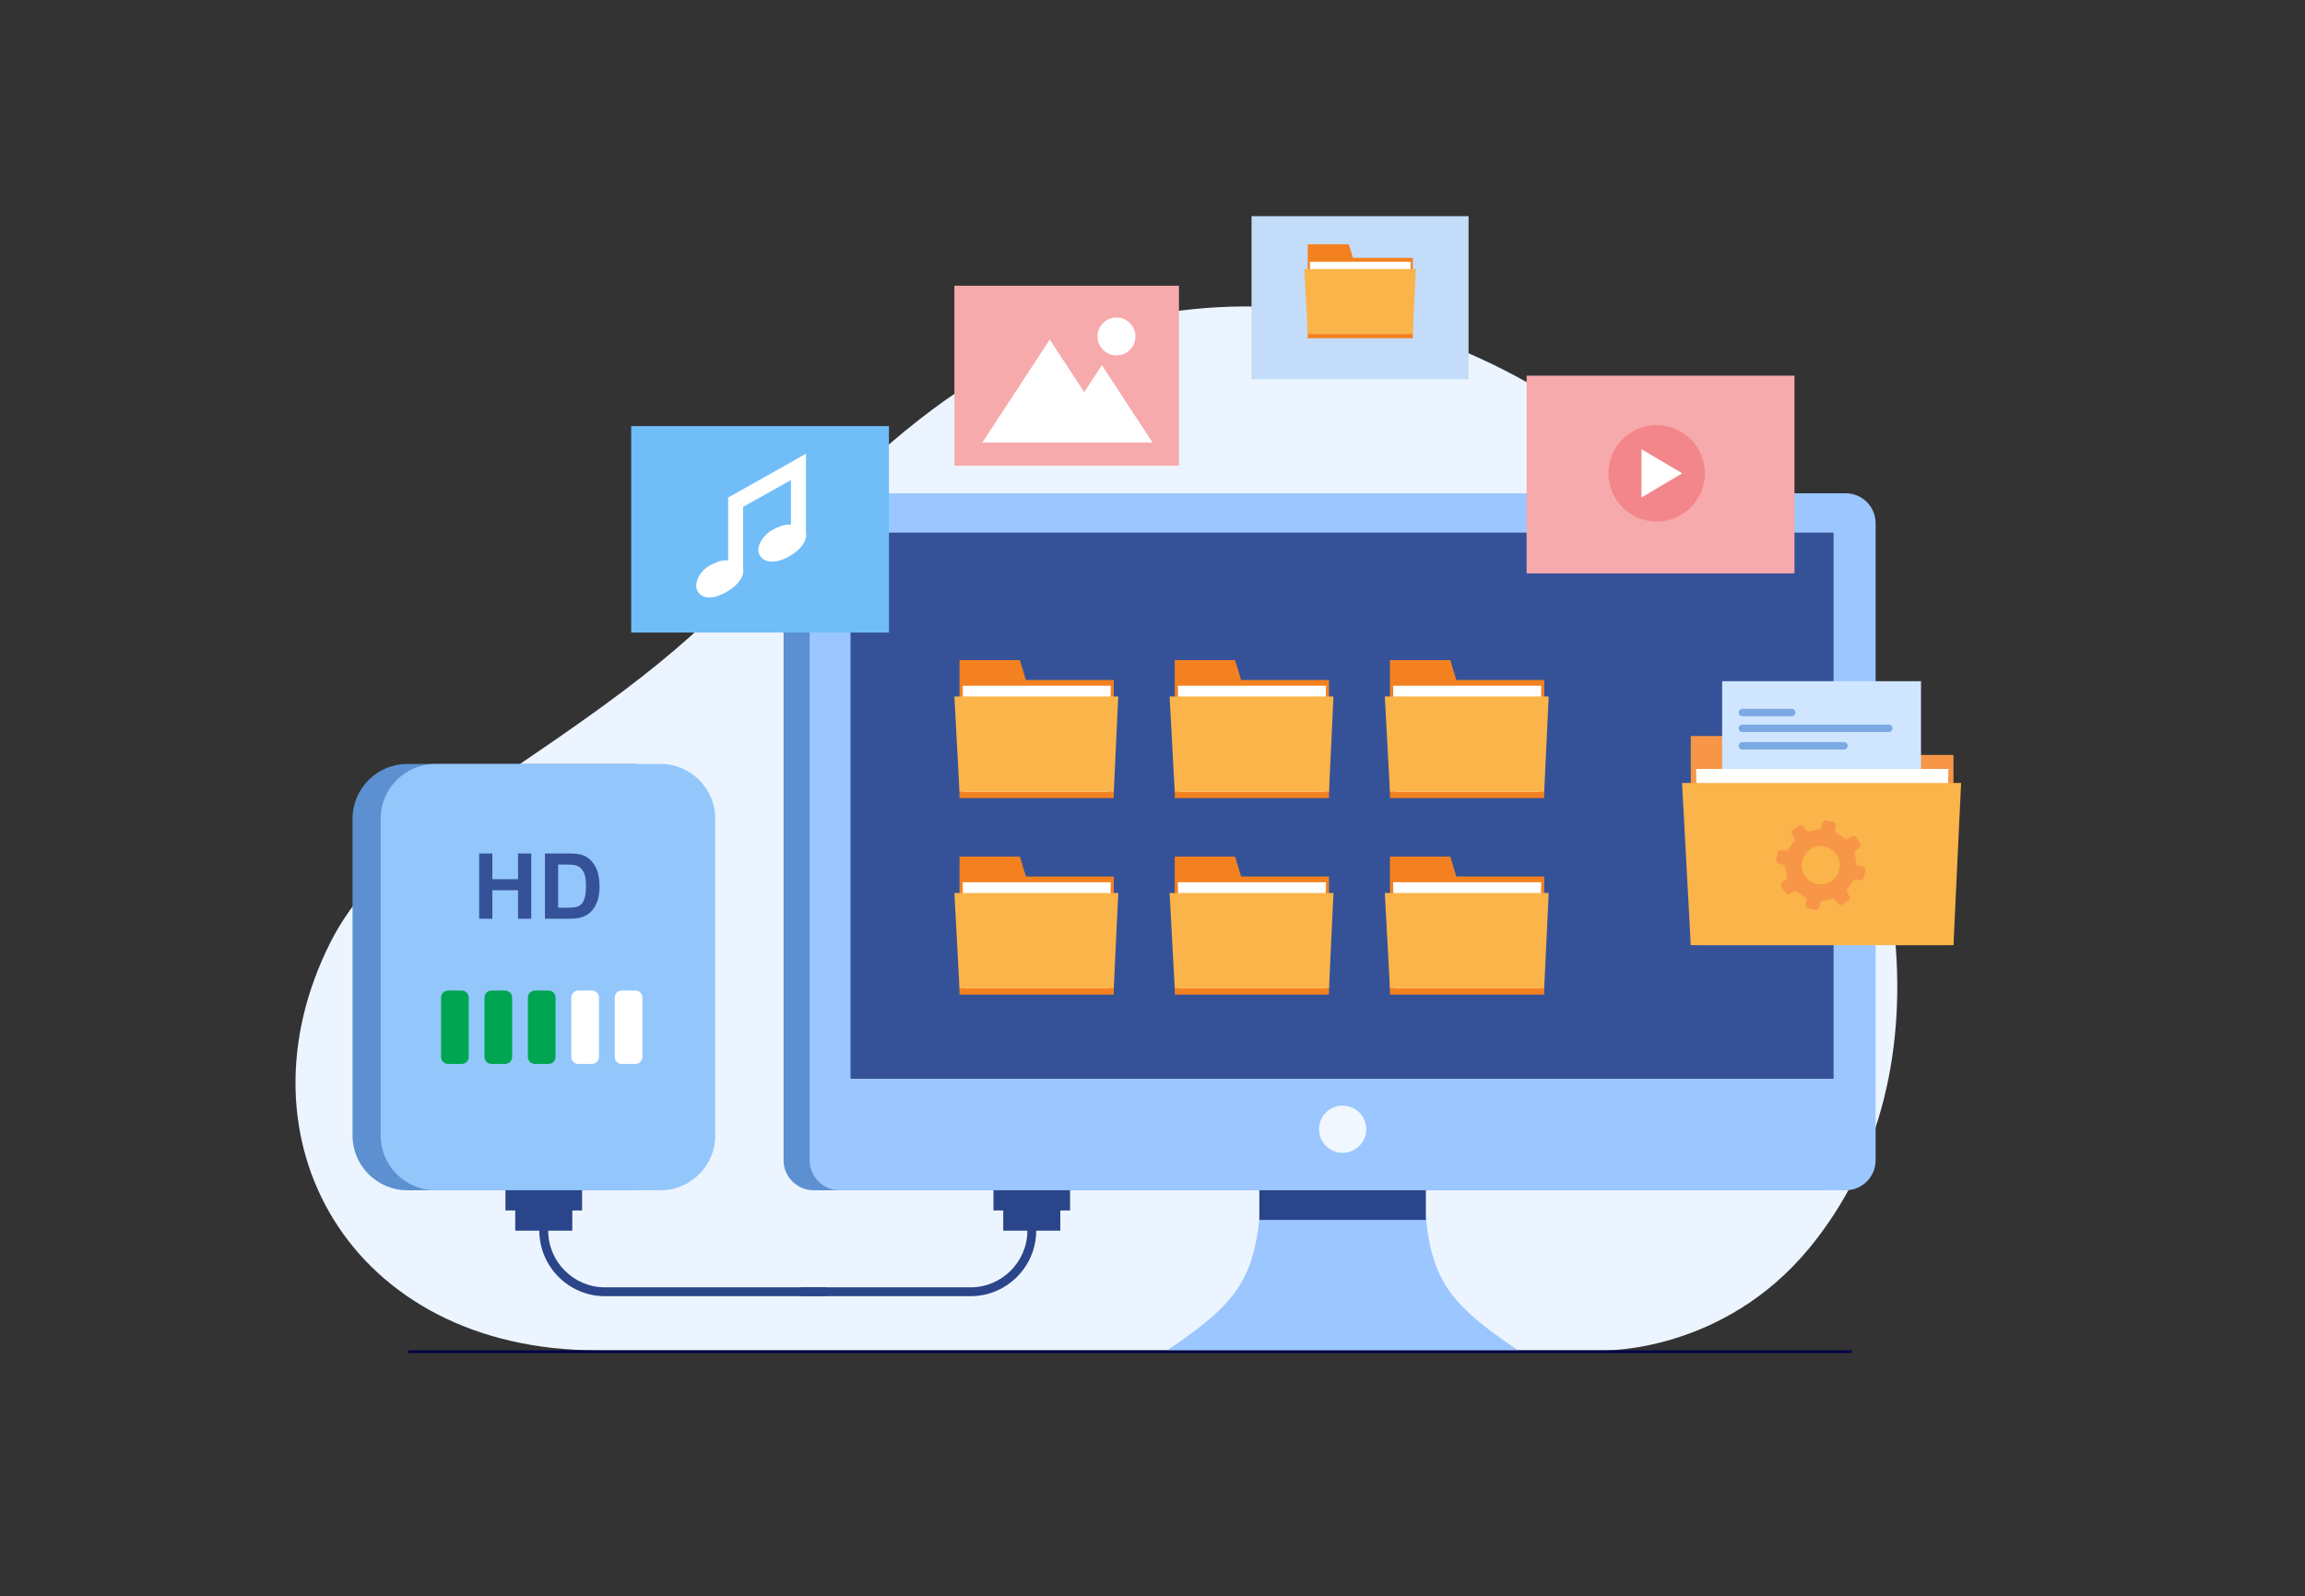 <?xml version="1.0" encoding="UTF-8"?> <svg xmlns="http://www.w3.org/2000/svg" id="Layer_1" data-name="Layer 1" viewBox="0 0 3442.88 2384.15"><rect x="0" y="0" width="3442.88" height="2384.15" fill="#333333" stroke="none"/><path d="m1566.99,512.62c-121.19,45.37-236.4,142.51-327.14,233.08-188.97,188.6-217.16,228.25-450.29,386.6-135.87,92.28-242.99,170.33-295.77,274.72-148.26,293.22,28.33,609.92,398.37,609.92h1504.23s176.94,4.02,306.06-152.7c437.63-531.19-288.22-1668.81-1135.47-1351.62" style="fill: #ecf4ff; fill-rule: evenodd;"></path><path d="m1215.14,736.74h1502.72c24.6,0,44.73,20.13,44.73,44.73v951.63c0,24.6-20.13,44.73-44.73,44.73h-1502.72c-24.6,0-44.73-20.13-44.73-44.73v-951.63c0-24.6,20.13-44.73,44.73-44.73" style="fill: #5c90d0; fill-rule: evenodd;"></path><path d="m1254.09,736.74h1502.72c24.6,0,44.73,20.13,44.73,44.73v951.63c0,24.6-20.13,44.73-44.73,44.73h-1502.72c-24.6,0-44.73-20.13-44.73-44.73v-951.63c0-24.6,20.13-44.73,44.73-44.73" style="fill: #9bc6ff; fill-rule: evenodd;"></path><path d="m1271.47,795.53h1466.18c.6,0,1.09.51,1.09,1.13v814.64h-1468.37v-814.64c0-.62.49-1.13,1.09-1.13" style="fill: #355298; fill-rule: evenodd;"></path><path d="m1885.19,1762.01c-6.44,139.86-23.5,175.22-141.68,254.92h523.91c-118.18-79.7-135.24-115.06-141.68-254.92l-120.27-11.37-120.27,11.37Z" style="fill: #9bc6ff; fill-rule: evenodd;"></path><rect x="1881.03" y="1777.82" width="248.69" height="44.32" style="fill: #2a4589;"></rect><path d="m2005.46,1651.36c19.48,0,35.27,15.79,35.27,35.27s-15.79,35.27-35.27,35.27-35.27-15.79-35.27-35.27,15.79-35.27,35.27-35.27" style="fill: #f1f7ff; fill-rule: evenodd;"></path><rect x="610.03" y="2016.94" width="2155.75" height="3.99" style="fill: #000446;"></rect><rect x="1425.53" y="426.77" width="335.43" height="268.69" style="fill: #f7aaac;"></rect><path d="m1645.82,545.41l75.62,115.51h-254.14l100.68-153.77,51.44,78.58,26.39-40.31Zm21.83-71.19c15.64,0,28.32,12.68,28.32,28.32s-12.68,28.32-28.32,28.32-28.32-12.68-28.32-28.32,12.68-28.32,28.32-28.32Z" style="fill: #fff; fill-rule: evenodd;"></path><rect x="942.8" y="636.42" width="384.97" height="308.36" style="fill: #71bdf8;"></rect><path d="m1087.6,836.9v-93.8l93.8-52.65,22.37-12.85v117.82c2.94,11.72-8.76,27.74-28.97,37.68-20.22,9.94-35.6,6.42-40.88-5.36-5.28-11.79,6.85-30.01,21.75-37.34,14.9-7.32,17.94-6.68,25.73-6.92v-66.44l-71.43,40.09v92.45c2.25,11.66-9.12,27.11-29.14,36.94-20.01,9.84-34.31,6.75-39.59-5.04-5.28-11.79,5.53-30.32,20.46-37.66,14.93-7.34,18.07-6.71,25.89-6.93" style="fill: #fff; fill-rule: evenodd;"></path><rect x="1869.37" y="322.89" width="324.16" height="243.51" style="fill: #c3dcfa;"></rect><polygon points="2020.86 385.14 2014.71 364.91 1953.33 364.91 1953.33 385.14 1953.33 505.25 2110.23 505.25 2110.23 385.14 2020.86 385.14" style="fill: #f48120; fill-rule: evenodd;"></polygon><polygon points="1956.53 390.93 2107.18 390.93 2105.21 498.73 1958.36 498.73 1956.53 390.93" style="fill: #fff; fill-rule: evenodd;"></polygon><polygon points="1948.12 401.87 2114.78 401.87 2110.23 498.73 1953.33 498.73 1948.12 401.87" style="fill: #fbb44a; fill-rule: evenodd;"></polygon><rect x="2280.26" y="561.13" width="400.07" height="295.29" style="fill: #f7aaac;"></rect><path d="m2474.49,634.93c39.78,0,72.03,32.25,72.03,72.03s-32.25,72.03-72.03,72.03-72.03-32.25-72.03-72.03,32.25-72.03,72.03-72.03" style="fill: #f3868b; fill-rule: evenodd;"></path><polygon points="2451.8 670.89 2512.7 706.96 2451.8 743.04 2451.8 670.89" style="fill: #fff; fill-rule: evenodd;"></polygon><polygon points="2694.33 1127.61 2678.94 1099.3 2525.46 1099.3 2525.46 1127.61 2525.46 1411.65 2917.82 1411.65 2917.82 1127.61 2694.33 1127.61" style="fill: #f79646; fill-rule: evenodd;"></polygon><rect x="2572.28" y="1017.46" width="297.06" height="252.67" style="fill: #d0e5ff;"></rect><path d="m2602.55,1058.71h73.64c3.06,0,5.56,2.5,5.56,5.56s-2.5,5.56-5.56,5.56h-73.64c-3.06,0-5.56-2.5-5.56-5.56s2.5-5.56,5.56-5.56" style="fill: #7ba9e3; fill-rule: evenodd;"></path><path d="m2602.55,1082.28h218.62c3.06,0,5.56,2.5,5.56,5.56s-2.5,5.56-5.56,5.56h-218.62c-3.06,0-5.56-2.5-5.56-5.56s2.5-5.56,5.56-5.56" style="fill: #7ba9e3; fill-rule: evenodd;"></path><path d="m2602.55,1108.4h151.67c3.06,0,5.56,2.5,5.56,5.56s-2.5,5.56-5.56,5.56h-151.67c-3.06,0-5.56-2.5-5.56-5.56s2.5-5.56,5.56-5.56" style="fill: #7ba9e3; fill-rule: evenodd;"></path><polygon points="2533.45 1148.57 2910.2 1148.57 2905.25 1411.65 2538.03 1411.65 2533.45 1148.57" style="fill: #fff; fill-rule: evenodd;"></polygon><polygon points="2512.41 1169.44 2929.2 1169.44 2917.82 1411.65 2525.46 1411.65 2512.41 1169.44" style="fill: #fbb44a; fill-rule: evenodd;"></polygon><path d="m2662.3,1317.62l4.58-3.03c1.91-1.27,2.77-3.66,2.06-5.84-1.38-4.22-2.2-8.54-2.49-12.87-.16-2.29-1.85-4.19-4.1-4.65l-5.38-1.11c-2.79-.57-4.6-3.29-4.03-6.08l2.1-10.31c.57-2.79,3.3-4.59,6.09-4.02l5.38,1.1c2.26.46,4.55-.63,5.59-2.68,1.96-3.87,4.41-7.52,7.33-10.86,1.51-1.73,1.65-4.26.38-6.18l-3.02-4.58c-1.58-2.37-.92-5.57,1.45-7.15l8.78-5.8c2.37-1.57,5.57-.92,7.15,1.45l3.03,4.58c1.27,1.91,3.66,2.78,5.84,2.07,4.22-1.38,8.53-2.2,12.86-2.5,2.3-.15,4.2-1.84,4.65-4.1l1.1-5.38c.57-2.79,3.29-4.6,6.08-4.02l10.31,2.1c2.79.57,4.59,3.3,4.02,6.09l-1.1,5.38c-.46,2.25.63,4.55,2.68,5.59,3.87,1.97,7.52,4.42,10.87,7.33,1.72,1.52,4.26,1.65,6.18.39l4.58-3.03c2.37-1.57,5.57-.92,7.15,1.46l5.8,8.77c1.57,2.38.92,5.57-1.46,7.15l-4.58,3.03c-1.92,1.27-2.77,3.65-2.06,5.84,1.38,4.21,2.2,8.53,2.5,12.86.15,2.3,1.84,4.2,4.09,4.66l5.39,1.09c2.79.57,4.59,3.3,4.02,6.09l-2.09,10.3c-.57,2.8-3.3,4.59-6.09,4.03l-5.38-1.1c-2.26-.46-4.55.63-5.59,2.68-1.97,3.87-4.41,7.52-7.33,10.86-1.51,1.73-1.66,4.27-.39,6.18l3.03,4.58c1.58,2.37.92,5.58-1.45,7.15l-8.77,5.81c-2.37,1.56-5.58.91-7.15-1.46l-3.02-4.58c-1.27-1.91-3.66-2.77-5.85-2.06-4.21,1.38-8.53,2.2-12.85,2.5-2.29.16-4.19,1.84-4.65,4.1l-1.09,5.38c-.57,2.8-3.3,4.6-6.09,4.03l-10.31-2.1c-2.79-.57-4.6-3.29-4.02-6.09l1.1-5.38c.46-2.25-.63-4.54-2.68-5.59-3.88-1.96-7.53-4.41-10.86-7.33-1.73-1.51-4.26-1.66-6.18-.39l-4.59,3.03c-2.37,1.57-5.58.92-7.15-1.45l-5.8-8.77c-1.57-2.37-.92-5.57,1.46-7.14m36.41-5.81c8.15,8.8,21.37,11.49,32.31,6.58,18.06-8.1,22.76-31.18,9.31-45.71-8.15-8.79-21.37-11.49-32.31-6.58-18.06,8.11-22.77,31.18-9.32,45.71Z" style="fill: #f79646; fill-rule: evenodd;"></path><path d="m608.21,1141.09h336.47c44.89,0,81.62,36.73,81.62,81.62v473.49c0,44.89-36.73,81.62-81.62,81.62h-336.47c-44.89,0-81.62-36.73-81.62-81.62v-473.49c0-44.89,36.73-81.62,81.62-81.62" style="fill: #5c90d0; fill-rule: evenodd;"></path><path d="m650.21,1141.09h336.47c44.89,0,81.62,36.73,81.62,81.62v473.49c0,44.89-36.73,81.62-81.62,81.62h-336.47c-44.89,0-81.62-36.73-81.62-81.62v-473.49c0-44.89,36.73-81.62,81.62-81.62" style="fill: #93c7fb; fill-rule: evenodd;"></path><path d="m669.2,1479.51h20.51c5.71,0,10.38,4.67,10.38,10.38v88.86c0,5.71-4.67,10.38-10.38,10.38h-20.51c-5.71,0-10.38-4.67-10.38-10.38v-88.86c0-5.71,4.67-10.38,10.38-10.38" style="fill: #00a551; fill-rule: evenodd;"></path><path d="m734.05,1479.51h20.51c5.71,0,10.38,4.67,10.38,10.38v88.86c0,5.71-4.67,10.38-10.38,10.38h-20.51c-5.71,0-10.38-4.67-10.38-10.38v-88.86c0-5.71,4.67-10.38,10.38-10.38" style="fill: #00a551; fill-rule: evenodd;"></path><path d="m798.89,1479.51h20.51c5.71,0,10.38,4.67,10.38,10.38v88.86c0,5.71-4.67,10.38-10.38,10.38h-20.51c-5.71,0-10.38-4.67-10.38-10.38v-88.86c0-5.71,4.67-10.38,10.38-10.38" style="fill: #00a551; fill-rule: evenodd;"></path><path d="m863.74,1479.51h20.51c5.71,0,10.38,4.67,10.38,10.38v88.86c0,5.71-4.67,10.38-10.38,10.38h-20.51c-5.71,0-10.38-4.67-10.38-10.38v-88.86c0-5.71,4.67-10.38,10.38-10.38" style="fill: #fff; fill-rule: evenodd;"></path><path d="m928.59,1479.51h20.51c5.71,0,10.38,4.67,10.38,10.38v88.86c0,5.71-4.67,10.38-10.38,10.38h-20.51c-5.71,0-10.38-4.67-10.38-10.38v-88.86c0-5.71,4.67-10.38,10.38-10.38" style="fill: #fff; fill-rule: evenodd;"></path><polygon points="754.97 1777.82 869.41 1777.82 869.41 1807.99 854.81 1807.99 854.81 1838.17 769.57 1838.17 769.57 1807.99 754.97 1807.99 754.97 1777.82" style="fill: #2a4589; fill-rule: evenodd;"></polygon><path d="m1234.55,1936.02h-331.11c-26.92,0-51.38-11.01-69.11-28.74-17.73-17.73-28.74-42.2-28.74-69.11v-14.01h13.21v14.01c0,23.27,9.53,44.43,24.87,59.78,15.35,15.35,36.51,24.87,59.78,24.87h331.11v13.21Z" style="fill: #2a4589;"></path><polygon points="1598.33 1777.82 1483.89 1777.82 1483.89 1807.99 1498.49 1807.99 1498.49 1838.17 1583.73 1838.17 1583.73 1807.99 1598.33 1807.99 1598.33 1777.82" style="fill: #2a4589; fill-rule: evenodd;"></polygon><path d="m1196.49,1936.02h253.37c26.92,0,51.38-11.01,69.11-28.74,17.73-17.73,28.74-42.2,28.74-69.11v-14.01h-13.21v14.01c0,23.27-9.53,44.43-24.87,59.78-15.35,15.35-36.51,24.87-59.78,24.87h-253.37v13.21Z" style="fill: #2a4589;"></path><polygon points="1532.36 1015.69 1523.33 985.98 1433.19 985.98 1433.19 1015.69 1433.19 1192.08 1663.61 1192.08 1663.61 1015.69 1532.36 1015.69" style="fill: #f48120; fill-rule: evenodd;"></polygon><polygon points="1437.88 1024.2 1659.13 1024.2 1656.23 1182.5 1440.58 1182.5 1437.88 1024.2" style="fill: #fff; fill-rule: evenodd;"></polygon><polygon points="1425.53 1040.26 1670.29 1040.26 1663.61 1182.5 1433.19 1182.5 1425.53 1040.26" style="fill: #fbb44a; fill-rule: evenodd;"></polygon><polygon points="1532.36 1309.21 1523.33 1279.5 1433.19 1279.5 1433.19 1309.21 1433.19 1485.59 1663.61 1485.59 1663.61 1309.21 1532.36 1309.21" style="fill: #f48120; fill-rule: evenodd;"></polygon><polygon points="1437.88 1317.71 1659.13 1317.71 1656.23 1476.02 1440.58 1476.02 1437.88 1317.71" style="fill: #fff; fill-rule: evenodd;"></polygon><polygon points="1425.53 1333.78 1670.29 1333.78 1663.61 1476.02 1433.19 1476.02 1425.53 1333.78" style="fill: #fbb44a; fill-rule: evenodd;"></polygon><polygon points="1853.82 1015.69 1844.78 985.98 1754.65 985.98 1754.65 1015.69 1754.65 1192.08 1985.07 1192.08 1985.07 1015.69 1853.82 1015.69" style="fill: #f48120; fill-rule: evenodd;"></polygon><polygon points="1759.34 1024.2 1980.59 1024.2 1977.68 1182.5 1762.03 1182.5 1759.34 1024.2" style="fill: #fff; fill-rule: evenodd;"></polygon><polygon points="1746.99 1040.26 1991.75 1040.26 1985.07 1182.5 1754.65 1182.5 1746.99 1040.26" style="fill: #fbb44a; fill-rule: evenodd;"></polygon><polygon points="2175.28 1015.69 2166.24 985.98 2076.11 985.98 2076.11 1015.69 2076.11 1192.08 2306.53 1192.08 2306.53 1015.69 2175.28 1015.69" style="fill: #f48120; fill-rule: evenodd;"></polygon><polygon points="2080.8 1024.2 2302.05 1024.2 2299.14 1182.5 2083.49 1182.5 2080.8 1024.2" style="fill: #fff; fill-rule: evenodd;"></polygon><polygon points="2068.45 1040.26 2313.21 1040.26 2306.52 1182.5 2076.11 1182.5 2068.45 1040.26" style="fill: #fbb44a; fill-rule: evenodd;"></polygon><polygon points="1853.82 1309.21 1844.78 1279.5 1754.65 1279.5 1754.65 1309.21 1754.65 1485.59 1985.07 1485.59 1985.07 1309.21 1853.82 1309.21" style="fill: #f48120; fill-rule: evenodd;"></polygon><polygon points="1759.34 1317.71 1980.59 1317.71 1977.68 1476.02 1762.03 1476.02 1759.34 1317.71" style="fill: #fff; fill-rule: evenodd;"></polygon><polygon points="1746.99 1333.78 1991.75 1333.78 1985.07 1476.02 1754.65 1476.02 1746.99 1333.78" style="fill: #fbb44a; fill-rule: evenodd;"></polygon><polygon points="2175.28 1309.21 2166.24 1279.5 2076.11 1279.5 2076.11 1309.21 2076.11 1485.59 2306.53 1485.59 2306.53 1309.21 2175.28 1309.21" style="fill: #f48120; fill-rule: evenodd;"></polygon><polygon points="2080.8 1317.71 2302.05 1317.71 2299.14 1476.02 2083.49 1476.02 2080.8 1317.71" style="fill: #fff; fill-rule: evenodd;"></polygon><polygon points="2068.45 1333.78 2313.21 1333.78 2306.52 1476.02 2076.11 1476.02 2068.45 1333.78" style="fill: #fbb44a; fill-rule: evenodd;"></polygon><path d="m833.7,1291.27v64.52h14.63c5.47,0,9.41-.32,11.84-.93,3.2-.79,5.83-2.16,7.92-4.06,2.11-1.91,3.81-5.04,5.13-9.39,1.34-4.36,2-10.32,2-17.85s-.66-13.29-2-17.33c-1.32-4.04-3.18-7.17-5.56-9.44-2.38-2.25-5.4-3.79-9.07-4.58-2.72-.61-8.1-.93-16.08-.93h-8.8Zm-19.74-16.47h35.89c8.1,0,14.27.61,18.51,1.86,5.69,1.68,10.59,4.67,14.65,8.98,4.08,4.29,7.17,9.55,9.3,15.79,2.11,6.22,3.18,13.91,3.18,23.03,0,8.03-1,14.93-2.99,20.73-2.43,7.1-5.9,12.84-10.41,17.22-3.4,3.33-8.01,5.92-13.79,7.78-4.33,1.38-10.12,2.06-17.38,2.06h-36.95v-97.46Zm-98.3,97.46v-97.46h19.74v38.38h38.38v-38.38h19.74v97.46h-19.74v-42.6h-38.38v42.6h-19.74Z" style="fill: #355298;"></path><rect width="3442.88" height="2384.15" style="fill: none;"></rect></svg> 